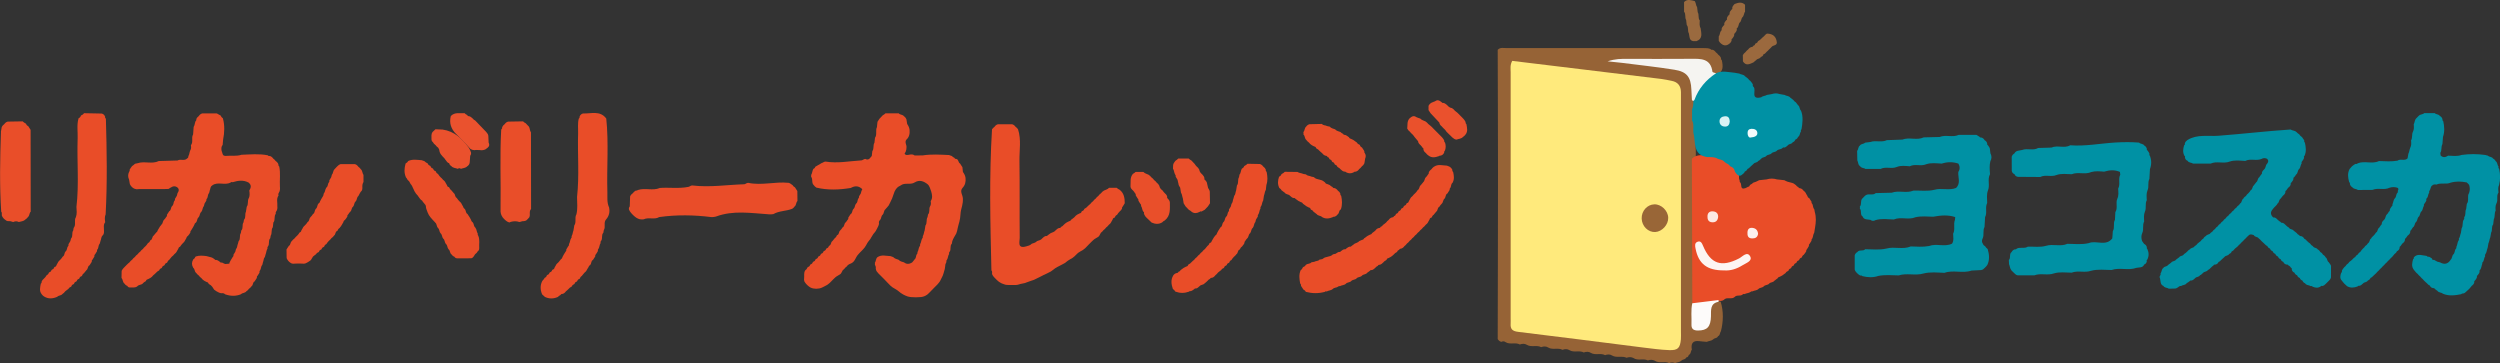 <?xml version="1.0" encoding="UTF-8"?> <svg xmlns="http://www.w3.org/2000/svg" id="_レイヤー_1" viewBox="0 0 496.49 72.12"><rect x="0" y="0" width="496.49" height="72.12" fill="#333333" stroke="none"/><defs><style>.cls-1{fill:#ea512c;}.cls-1,.cls-2,.cls-3,.cls-4,.cls-5,.cls-6,.cls-7,.cls-8,.cls-9,.cls-10,.cls-11,.cls-12,.cls-13,.cls-14,.cls-15,.cls-16,.cls-17,.cls-18,.cls-19,.cls-20,.cls-21{stroke-width:0px;}.cls-2{fill:#9b6a3f;}.cls-3{fill:#ffea7c;}.cls-4{fill:#e94d28;}.cls-5{fill:#fce9e4;}.cls-6{fill:#996637;}.cls-7{fill:#fdfbfa;}.cls-8{fill:#f5f4f1;}.cls-9{fill:#9a6a3f;}.cls-10{fill:#0091a4;}.cls-11{fill:#9b693e;}.cls-12{fill:#e94f2a;}.cls-13{fill:#d9f2f4;}.cls-14{fill:#ea512d;}.cls-15{fill:#f3fafb;}.cls-16{fill:#ea522e;}.cls-17{fill:#e94e29;}.cls-18{fill:#e94d29;}.cls-19{fill:#fcf1ee;}.cls-20{fill:#fdf5f2;}.cls-21{fill:#966336;}</style></defs><path class="cls-21" d="m339.01,67.89c-.51-.04-1.03-.07-1.54-.14-1.34-.17-1.68.52-1.48,1.69-.27.32-.13.9-.66,1.07l.06-.07c-.04.34-.24.53-.58.58l.06-.06c-.12.5-.71.35-.96.68h-.01c-.35.31-.83.29-1.23.47-.39-.17-.79-.17-1.18,0-.91-.47-2,.14-2.88-.49-.45-.22-.9-.2-1.35-.04-.91-.47-2,.14-2.88-.49-.45-.22-.9-.2-1.35-.04-.91-.44-1.96.08-2.86-.44-.45-.29-.93-.25-1.41-.08-.89-.48-1.94.08-2.82-.45-.45-.29-.93-.25-1.41-.08-.89-.48-1.94.08-2.82-.45-.45-.29-.93-.25-1.41-.08-.89-.48-1.94.08-2.82-.45-.45-.29-.93-.25-1.41-.08-.89-.48-1.94.08-2.82-.45-.45-.29-.93-.25-1.41-.08-.89-.48-1.94.08-2.82-.45-.27-.22-.56-.22-.86-.07-.33-.07-.54-.28-.72-.55.02-10.98.06-21.96.06-32.94,0-8.17-.04-16.34-.06-24.51.5-.53,1.15-.34,1.74-.34,13.08,0,26.15,0,39.23,0,.44,0,.88,0,1.29.19.08.13.2.18.35.13.31.06.53.26.71.51l-.03-.02c.22.15.4.33.55.55l-.02-.02c.24.16.42.37.53.64-.03.18.03.32.16.43.24,1.19.39,2.34-1.1,2.87-.29.07-.58.05-.87-.03-1.3-1.84-3.13-2.24-5.27-2.14-4.43.2-8.84-.22-13.26-.51,2.93.2,5.86.38,8.79.6,5.05.38,6.44,1.86,6.5,6.89,0,.59,0,1.18.02,1.77,0,.9,0,1.8,0,2.7-.04.77-.02,1.54-.02,2.31-.04,1.76.09,3.53.03,5.29.17,9.21-.03,18.41.04,27.61-.1,1.29-.12,2.59-.05,3.88.03.57-.04,1.34.81,1.39.71.04,1.03-.53,1.23-1.14.19-.58.18-1.2.33-1.78.35-1.33,1.02-2.2,2.59-1.76.59,1.96.54,3.93.04,5.9l.02-.04c-.27.31-.14.87-.65,1.02l.07-.07c-.12.5-.71.35-.96.68h-.01c-.35.31-.83.29-1.23.47Z"></path><path class="cls-4" d="m336.09,60.24c-.03-9.57-.06-19.14-.09-28.71.76-.8,1.76-.72,2.73-.73.52,0,1.03.03,1.55.09.24.02.48.07.71.14.33.1.64.24.94.4.19.09.38.2.56.32.27.16.53.32.8.47.27.15.51.32.74.52.22.2.42.42.6.66.11.16.2.33.29.51.1.17.18.34.26.52.09.17.15.36.19.55-.02.29-.04.57.12.84-.03.19.02.34.16.47.3.39-.14,1.47,1,1.07.16-.08.33-.17.49-.25.2-.03.33-.14.37-.34l.1-.08c.22-.11.41-.24.58-.41.18-.06.35-.12.53-.18.22-.09.43-.2.64-.31.49-.05.98-.1,1.47-.16.69-.21,1.38-.21,2.07,0,.49.05.98.1,1.47.16.21.12.42.22.64.3.3.08.6.16.91.24.29.06.49.27.72.42l.06.03c.08.19.22.3.42.34.06.18.19.27.39.27.3.07.52.27.69.51l-.03-.03c.24.16.42.37.53.64.09.15.17.29.26.44.03.2.15.33.34.39l.05.08c.11.24.31.42.42.65-.04.18.02.33.16.45.16.34.1.77.39,1.07l.09.51c.31,1.04.23,2.08.05,3.12l-.16.99c-.23.34-.21.76-.37,1.13-.14.12-.19.27-.16.45-.13.2-.25.4-.37.61-.14.12-.19.27-.15.45-.13.2-.26.4-.37.61-.13.11-.19.25-.16.42-.11.25-.29.45-.46.66v.03c-.21.12-.35.29-.41.51l-.11.11c-.22.06-.36.19-.42.42l-.11.11c-.22.06-.36.19-.42.42l-.11.11c-.22.05-.36.2-.42.42l-.11.11c-.22.06-.36.19-.42.42l-.11.11c-.22.06-.36.19-.42.42l-.11.11c-.22.06-.38.2-.49.41l-.06.03c-.22.13-.4.32-.62.45-.16.08-.32.17-.49.25-.2.03-.34.14-.42.33l-.06.02c-.22.12-.38.34-.6.45l.04-.03c-.25.38-.77.27-1.05.58h.01c-.28.32-.78.23-1.07.53h.01c-.28.32-.78.23-1.07.53h.01c-.34.32-.83.29-1.22.48h-.2s-.16.11-.16.11c-.35.26-.81.22-1.18.43l-.22-.03-.19.12c-.45.4-1.15-.01-1.57.49h0c-.61.55-1.51-.07-2.11.53h0c-.36.31-.81.26-1.23.28-1.65.47-3.24,1.57-5.04.46Z"></path><path class="cls-10" d="m482.98,51.46c.11.15.25.2.42.15.21.12.43.24.64.36.18.04.35.09.53.13.89.51,1.6.33,2.14-.54h0c.31-.28.22-.77.53-1.06h0c.3-.28.23-.72.43-1.04.14-.1.19-.24.15-.41.2-.37.2-.8.37-1.18.14-.14.18-.3.13-.49.27-.32.22-.75.4-1.1.05-.31.1-.62.15-.94.35-.52.07-1.2.42-1.72.11-.14.14-.3.08-.48.42-.47.11-1.12.4-1.63.04-.34.08-.68.13-1.02.52-.65,0-1.51.45-2.17.19-.53.18-1.07.01-1.6-.14-.18-.3-.34-.48-.49-1.07-.21-2.14-.26-3.2.05-.9.4-1.92-.05-2.82.38-.32-.08-.62-.04-.86.2-.31.22-.27.62-.44.91-.13.13-.17.29-.12.47-.27.33-.18.81-.48,1.13-.13.09-.16.21-.08.35-.05.27-.23.48-.37.7-.13.13-.17.29-.12.47-.27.33-.18.83-.53,1.12h0c-.29.29-.2.78-.54,1.06h0c-.29.29-.2.78-.54,1.06h0c-.29.28-.18.81-.6,1.03l.04-.05c-.12.21-.25.41-.4.61-.14.07-.19.19-.14.34-.06.32-.25.53-.5.71v-.02c-.13.18-.26.36-.39.55-.15.07-.21.18-.17.35-.06.32-.25.53-.5.71v-.02c-.13.18-.26.36-.39.55-.15.07-.21.18-.17.34-.07.33-.25.56-.57.67l.04-.05c-.07.28-.28.46-.5.61l.02-.02c-.15.19-.31.38-.47.57l-.04.04c-.18.15-.35.31-.49.49l-.03.04c-.18.15-.35.31-.49.49l-.03.04c-.18.15-.35.31-.49.49l-.03.04c-.18.15-.35.31-.49.49l-.03.04c-.18.15-.35.31-.49.49l-.03.04c-.18.15-.35.31-.49.49l-.03.04c-.18.15-.36.31-.52.48l-.02.02c-.19.17-.34.39-.61.46l.03-.03c-.11.28-.29.47-.58.55l.05-.05c-.17.45-.73.31-.98.64l-.03.02c-.21.2-.42.4-.72.44h-.2s-.14.13-.14.13c-.7.26-1.4.34-2.08-.06l-.02-.02c-.16-.17-.34-.33-.52-.48l-.04-.04c-.16-.19-.32-.38-.47-.57l.02.02c-.46-.48-.32-1.01-.14-1.55.14-.1.19-.23.14-.39.08-.27.28-.47.44-.69l.03-.04c.19-.13.34-.3.46-.5l.06-.06c.2-.11.35-.27.47-.47l.06-.06c.2-.12.38-.27.54-.44h.01c.18-.19.34-.4.6-.49l-.04.04c.12-.26.31-.45.57-.57l-.04.04c.11-.26.31-.44.55-.58l-.03.03c.11-.23.32-.39.46-.6l.03-.03c.19-.13.34-.3.46-.5l.06-.06c.2-.11.35-.27.46-.47l.05-.06c.39-.19.24-.76.64-.94l-.04.04c.1-.26.31-.42.5-.6h0c.17-.16.31-.35.43-.55l.06-.06c.39-.2.24-.75.62-.95l-.03.03c.14-.19.27-.38.4-.58.14-.09.19-.21.15-.37.07-.29.27-.5.48-.69h0c.31-.28.22-.77.54-1.05h0c.16-.14.28-.32.37-.52.16-.08.23-.22.2-.4.06-.26.26-.44.38-.67.14-.1.19-.23.14-.4.21-.38.17-.86.48-1.19h0c.32-.28.21-.75.48-1.06.13-.11.16-.24.1-.4.09-.22.26-.45-.05-.64-.53-.18-1.07-.18-1.6,0-1.07.53-2.28-.06-3.36.42-.96,0-1.92.02-2.89.02-.34-.25-.85-.15-1.12-.55l.04.04c-.27-.16-.46-.38-.53-.69.05-.16,0-.27-.14-.36-.24-.88-.37-1.76.09-2.61h0c.17-.17.32-.35.47-.54l.05-.04c.21-.15.41-.34.66-.44.16.05.3.02.41-.1,1.37-.58,2.88.21,4.24-.46,1.23.03,2.47.15,3.69-.08.59-.45,1.43.14,1.99-.46.05-.31.11-.61.16-.92.2-.37.2-.8.37-1.18.25-.47.21-.97.16-1.47.33-.52.1-1.17.37-1.7.25-.47.21-.97.16-1.47.21-.37.16-.86.49-1.19h0c.16-.18.34-.35.52-.53h.01c.29-.32.78-.22,1.07-.52.69,0,1.38,0,2.08,0,.28.31.82.18,1.04.6l-.05-.05c.29.14.47.36.55.66-.04.16.01.29.15.38.23,1.05.31,2.1-.05,3.14-.04.47-.07.95-.11,1.42-.32.54-.06,1.22-.42,1.75.02.18.05.36.07.53.49.46.99.34,1.49.02.89.02,1.78.18,2.65-.14,1.57-.22,3.13-.22,4.7,0,.18.05.36.09.54.14.28.31.82.18,1.04.6l-.05-.04c.26.12.45.31.57.57l-.04-.05c.42.24.3.77.59,1.08-.06.19-.01.35.13.49.23,1.04.25,2.09-.01,3.13-.25.49-.18,1.01-.12,1.53-.49.66-.03,1.49-.41,2.17-.23.46-.21.94-.16,1.43-.3.54-.09,1.19-.37,1.74-.04.33-.08.67-.12,1-.4.48-.1,1.14-.41,1.64-.05.3-.1.6-.16.9-.17.39-.18.83-.37,1.21-.05.3-.1.6-.16.9-.18.39-.16.85-.42,1.22-.11.14-.13.29-.07.46-.26.33-.2.78-.43,1.12-.15.09-.19.21-.14.37-.19.39-.15.87-.45,1.22-.13.09-.16.21-.08.35-.05.28-.23.48-.39.7-.14.08-.19.2-.14.35-.05.28-.23.48-.39.7-.14.08-.19.19-.14.34-.06.32-.25.53-.5.71l.02-.02c-.15.19-.31.38-.47.57l-.04.04c-.18.15-.36.31-.52.48l-.02.02c-.2.21-.42.41-.72.45h-.2s-.14.13-.14.13c-1.23.24-2.45.42-3.66-.1h0c-.3-.28-.8-.18-1.06-.54h.02c-.18-.13-.36-.26-.55-.39-.06-.15-.17-.21-.33-.17-.34-.05-.56-.24-.69-.55l.04.03c-.27-.07-.42-.29-.61-.46l-.02-.02c-.16-.17-.34-.33-.52-.48l-.03-.04c-.15-.18-.31-.35-.49-.49l-.03-.04c-.15-.18-.31-.35-.49-.49l-.03-.04c-.15-.18-.31-.35-.49-.49l-.04-.04c-.16-.19-.32-.38-.47-.57l.02.02c-.51-.66-.32-1.37-.14-2.08.14-.09.19-.21.14-.37.77-.85,1.69-.36,2.57-.29.11.15.25.2.43.16.24.08.42.26.64.37Z"></path><path class="cls-4" d="m174.16,25.15c.04-.32.07-.65.11-.97.13-.2.26-.41.4-.61.22-.23.44-.46.66-.69.2-.09.37-.22.52-.38.88,0,1.75,0,2.63,0,.26.34.78.21,1.03.58l-.03-.03c.24.16.42.37.53.64.05.31.1.62.15.93.25.36.43.74.48,1.18.06.75-.06,1.43-.66,1.96l.02-.02c-.38.49.05.98.03,1.46,0,.31-.04.61-.15.89-.09.14-.18.3-.24.45.1.13.23.22.4.24.18,0,.35-.01.52-.05.38-.09.76-.12,1.09.15.54,0,1.07-.02,1.61-.02,1.73-.27,3.48-.15,5.21-.07.18.06.37.13.55.19.15.16.33.28.53.37.07.16.19.23.37.21.49.11.35.73.75.92l.04.07c.11.24.31.42.42.65.03.32.07.64.1.95.26.35.46.73.52,1.17.08.75-.06,1.43-.6,2h0c-.61.71.06,1.39.07,2.1.03.5-.03.98-.15,1.47-.17.57-.3,1.15-.33,1.74-.03.47-.09.94-.21,1.39-.12.44-.26.89-.35,1.34-.06.34-.14.68-.27,1.01-.27.5-.61.97-.79,1.52-.03.17-.06.34-.09.5-.45.45-.09,1.13-.44,1.61-.12.13-.15.28-.11.45-.24.34-.19.79-.42,1.14-.12.13-.15.28-.11.45-.14.25-.24.51-.24.81-.01.19-.04.38-.08.56-.07.27-.16.54-.23.81-.04.18-.11.36-.18.53-.12.25-.25.5-.37.75-.07.17-.17.33-.27.49-.11.15-.22.3-.35.43-.06.07-.13.13-.19.2-.13.14-.26.27-.4.4-.07.07-.14.13-.2.2-.13.15-.27.28-.41.42-.07.07-.14.14-.21.22-.14.16-.28.3-.44.44-.08.07-.16.14-.24.21-.18.13-.37.24-.57.32-.21.08-.43.13-.65.16-.67.07-1.35.07-2.02.01-.22-.02-.43-.07-.65-.13-.3-.1-.59-.23-.87-.38-.18-.09-.35-.2-.51-.32-.16-.11-.3-.24-.45-.36-.07-.05-.15-.12-.22-.17-.16-.09-.31-.2-.47-.29-.16-.08-.32-.18-.47-.28-.15-.1-.29-.22-.42-.34-.06-.06-.13-.13-.19-.19-.13-.12-.25-.25-.37-.38,0,0-.18-.19-.18-.19-.13-.12-.25-.24-.36-.37,0,0-.18-.19-.18-.19-.13-.12-.25-.24-.37-.37,0,0-.18-.19-.19-.19-.13-.12-.26-.25-.38-.38-.07-.06-.13-.13-.19-.19-.13-.13-.24-.27-.35-.43-.09-.16-.14-.34-.16-.53.05-.29-.05-.54-.18-.79.04-.11.04-.22,0-.34.25-.34.17-.85.54-1.14l-.03.03c.82-.57,1.72-.24,2.58-.22.18.06.37.13.55.19.15.16.33.27.53.35.18.06.35.12.53.18.15.16.33.27.53.35.19.06.38.11.56.17.53.43,1.07.35,1.61.03l-.02.02c.14-.21.34-.37.48-.58v-.03c.36-.24.27-.68.44-1,.14-.12.19-.27.16-.46.24-.34.19-.79.42-1.14.12-.13.15-.28.11-.45.24-.34.19-.79.42-1.14.12-.13.15-.28.11-.45.23-.34.21-.76.37-1.13.05-.33.11-.66.16-.99.39-.49.09-1.16.42-1.67.03-.17.06-.34.09-.51.44-.46.13-1.1.39-1.59.22-.33.21-.68.14-1.05.42-.63.29-1.28.1-1.94-.2-.49-.28-1.04-.7-1.42-.79-.62-1.62-.96-2.58-.37h0c-.86.55-1.97-.05-2.8.61-.17.09-.35.18-.52.29-.14.13-.27.26-.39.41-.09.16-.19.33-.28.49-.11.26-.21.53-.29.81-.05.19-.12.38-.2.56-.12.28-.26.55-.39.83-.08.2-.18.38-.29.57-.18.27-.43.48-.63.73v.02c-.37.25-.26.73-.53,1.03v.03c-.37.25-.26.73-.53,1.03v.03c-.26.19-.28.45-.23.73-.02.18-.08.36-.16.52-.07.17-.15.33-.24.49-.07.16-.16.32-.26.47-.09.15-.2.29-.32.41,0,0-.17.2-.16.2-.15.21-.29.43-.41.66-.07.16-.17.31-.28.45-.11.14-.22.28-.33.42-.05.07-.1.14-.15.22-.08.16-.17.31-.26.47-.08.16-.18.31-.29.45-.11.14-.23.27-.35.4-.06.06-.12.13-.18.19-.11.13-.24.25-.37.37,0,0-.19.18-.18.19-.11.13-.23.26-.34.39,0,0-.16.21-.15.22-.08.16-.17.31-.26.47-.08.17-.18.32-.29.47-.12.15-.26.27-.42.37-.09.04-.17.08-.26.12-.18.07-.34.15-.5.27v-.02c-.14.22-.32.4-.54.55l.02-.02c-.15.22-.34.4-.55.55h.02c-.15.21-.22.48-.39.68-.14.11-.28.21-.44.29-.15.09-.3.18-.44.27,0,0-.21.16-.2.16-.12.12-.25.24-.38.36,0,0-.19.18-.19.19-.12.13-.25.26-.38.39-.06.07-.13.13-.2.19-.14.13-.28.24-.44.35-.16.1-.33.19-.5.27-.17.1-.35.18-.52.26-.18.09-.37.15-.57.19-.41.08-.82.08-1.23,0-.21-.05-.4-.12-.59-.22-.18-.11-.35-.25-.51-.39-.08-.07-.15-.15-.23-.23-.15-.16-.28-.34-.39-.53-.09-.21-.11-.42-.07-.64.08-.53-.12-1.1.24-1.59l.02-.04c.2-.12.33-.29.4-.51l.11-.11c.22-.06.36-.19.42-.42l.11-.11c.22-.06.36-.19.42-.42l.11-.11c.22-.06.36-.19.42-.42l.11-.11c.22-.06.36-.19.42-.42l.11-.11c.22-.06.36-.19.42-.42l.11-.11c.22-.06.36-.19.42-.42l.11-.11c.22-.06.36-.2.42-.42l.11-.11c.22-.06.36-.19.42-.42l.1-.1c.43-.15.26-.71.62-.91l-.03.03c.14-.21.34-.37.48-.58v-.03c.21-.12.34-.29.41-.51l.1-.1c.43-.16.27-.7.59-.92h-.01c.17-.16.32-.35.45-.56l.04-.06c.4-.19.26-.72.58-.96h-.01c.16-.15.29-.32.4-.52.14-.12.19-.26.15-.44.11-.24.31-.41.42-.65l.04-.06c.4-.2.27-.7.54-.98v-.03c.37-.25.26-.73.53-1.03v-.03c.36-.24.27-.68.44-1,.14-.12.19-.27.16-.45.13-.2.25-.4.37-.61.04-.17.09-.34.13-.51.13-.12.17-.23.11-.34-.06-.1-.11-.15-.16-.15l-.04-.04c-.67-.5-1.35-.42-2.03-.03h0c-2.29.38-4.58.47-6.86-.07l.05.03c-.23-.14-.42-.33-.57-.54l.03.03c-.52-.45-.12-1.19-.54-1.67.04-.11.04-.22,0-.34.24-.35.21-.8.42-1.17l.05-.08c.19-.06.31-.19.35-.39.43-.25.86-.5,1.29-.75.26-.06.46-.28.74-.29,2.41.4,4.8-.1,7.19-.24.26-.06.46-.28.74-.29.28.17.55.17.81-.04.17-.17.32-.35.46-.54.04-.32.07-.65.11-.97.39-.49.09-1.16.42-1.66.04-.33.07-.65.11-.98.48-.67.02-1.51.42-2.19Z"></path><path class="cls-4" d="m54.29,44.15c-.04.33-.07.65-.11.98-.39.49-.09,1.16-.42,1.67-.03.17-.06.34-.09.51-.45.45-.09,1.13-.44,1.61-.12.13-.15.28-.11.45-.23.34-.21.76-.37,1.13-.05.17-.09.35-.14.52-.29.3-.23.72-.39,1.07-.04.17-.09.35-.13.52-.3.3-.21.75-.44,1.08-.12.13-.15.27-.11.44-.13.2-.26.4-.37.61-.14.12-.19.27-.15.44-.11.24-.31.41-.42.65l-.04.06c-.41.19-.25.73-.61.96l.03-.03c-.15.22-.34.4-.55.55l.02-.02c-.16.22-.34.41-.57.54l.04-.04c-.25.38-.77.27-1.05.58h.01c-1.05.43-2.11.4-3.17.02h0c-.21-.21-.46-.26-.74-.21-.18-.02-.35-.07-.52-.15-.17-.07-.33-.16-.48-.25-.15-.1-.3-.2-.44-.31-.18-.2-.26-.47-.45-.66h0c-.15-.19-.33-.33-.55-.43l-.1-.08c-.05-.2-.17-.31-.37-.34-.16-.08-.32-.16-.48-.25-.23-.14-.44-.32-.59-.54l.02.02c-.22-.15-.4-.34-.55-.55l.02.02c-.22-.15-.4-.34-.55-.55l.03.03c-.36-.24-.23-.77-.59-1.01v-.03c-.32-.53-.32-1.07-.01-1.6l.02-.04c.2-.12.34-.29.42-.51l.11-.08c.69-.23,1.39-.16,2.09-.07.31.08.62.16.92.24.27.06.48.24.7.39.09.13.21.18.36.13.27.06.48.24.7.39.1.14.24.18.4.12.21.12.42.22.64.3.2-.01.39-.03.59-.04l.24-.04.05-.24c.08-.15.16-.3.24-.45.13-.2.25-.4.37-.61.14-.12.19-.27.15-.45.13-.2.25-.4.37-.61l.13-.51c.29-.3.23-.72.39-1.07.05-.17.09-.35.14-.52.45-.45.09-1.13.44-1.61l.09-.51c.45-.45.09-1.13.44-1.61.03-.17.06-.34.09-.51.44-.46.13-1.1.39-1.59.05-.33.11-.66.16-.99.37-.5.12-1.13.37-1.65.29-.5.21-1.04.14-1.58.3-.51.49-1.02-.06-1.51l-.07-.07c-1.04-.56-2.1-.41-3.16-.08l-.24-.04-.21.12c-1.13.6-2.47-.24-3.58.53l-.07.07c-.37.2-.31.61-.45.92l-.13.52c-.29.3-.23.72-.39,1.07-.14.12-.19.27-.16.45-.13.2-.25.4-.37.61-.04.17-.09.34-.13.51-.3.31-.22.78-.49,1.1v.03c-.37.25-.26.73-.53,1.03v.03c-.37.25-.26.73-.53,1.03v.03c-.2.09-.3.25-.34.45-.08.16-.17.31-.25.47-.13.2-.25.4-.37.61-.13.11-.19.25-.16.42-.11.25-.29.45-.46.66v.03c-.19.1-.31.24-.34.45-.09.15-.17.3-.26.44-.11.26-.29.46-.51.64h.01c-.17.16-.32.35-.45.56l-.05.08c-.2.06-.31.19-.34.39-.09.15-.17.29-.26.44-.11.26-.3.47-.53.64l.02-.03c-.15.22-.34.4-.55.55l.02-.02c-.14.21-.34.37-.48.58v.03c-.21.12-.35.29-.41.51l-.11.11c-.22.05-.36.2-.42.42l-.11.11c-.22.06-.36.19-.42.42l-.11.11c-.22.06-.37.2-.43.41l-.1.08c-.21.1-.4.24-.55.43h0c-.19.17-.36.37-.57.51l.02-.02c-.16.23-.36.4-.59.54-.16.08-.32.16-.48.25-.2.03-.33.14-.37.34l-.1.08c-.21.1-.4.24-.55.43h0c-.29.3-.78.2-1.05.53h0c-.44.37-.97.22-1.46.25-.28.02-.47-.11-.57-.37l.03.05c-.28-.07-.46-.28-.63-.51l.03.03c-.36-.27-.25-.78-.56-1.08,0-.48.02-.95.03-1.43.11-.26.29-.46.48-.65h0c.19-.17.36-.34.52-.53h0c.19-.17.36-.37.57-.51l-.02.02c.15-.22.33-.4.55-.55l-.02.02c.15-.22.33-.4.55-.55l-.02.02c.15-.22.33-.4.55-.55l-.02.02c.15-.22.33-.4.55-.55l-.02.02c.15-.22.33-.4.55-.55l-.02.02c.15-.22.34-.39.53-.56h0c.17-.16.32-.35.45-.56l.05-.08c.22-.08.35-.24.41-.46l.1-.1c.43-.15.26-.71.62-.91l-.03.03c.14-.21.34-.37.48-.58v-.03c.19-.1.3-.25.34-.45.09-.15.17-.3.26-.44.11-.25.29-.45.46-.66v-.03c.37-.24.25-.75.58-1.01h-.01c.16-.14.29-.32.4-.52.14-.12.19-.26.15-.44.11-.24.31-.41.42-.65l.04-.06c.4-.2.27-.7.54-.98v-.03c.36-.24.27-.68.44-1,.14-.12.19-.27.16-.45.13-.2.25-.4.37-.61.04-.17.09-.34.13-.51.35-.48.36-.96-.18-1.25-.6-.33-1.1.08-1.59.4-.25.02-.49.03-.74.02-1.63,0-3.26,0-4.89,0-.24,0-.48.02-.72.04-.24-.02-.46-.1-.67-.23-.09-.07-.18-.15-.27-.22-.17-.17-.3-.36-.4-.57-.02-.11-.04-.23-.06-.35-.03-.18-.06-.35-.09-.53-.25-.52-.25-1.04,0-1.56.12-.13.15-.27.11-.44.11-.24.31-.42.44-.65l.04-.05c.21-.13.4-.29.58-.46.17-.04.35-.07.52-.11,1.37-.47,2.85.24,4.2-.43,1.24-.04,2.49-.07,3.73-.11.59-.37,1.38.17,1.92-.42.17-.09.25-.23.22-.43.23-.34.21-.76.37-1.13.22-.33.21-.68.14-1.05.54-.63.02-1.48.44-2.13l.11-1.51c.23-.34.21-.76.37-1.13.14-.11.19-.26.16-.43.11-.26.3-.47.53-.64l-.03.03c.17-.25.39-.44.69-.51h2.85c.25.07.44.28.7.36l.1.08c.08.22.22.39.42.51l.02.04c.38,1.4.32,2.81.04,4.22-.03.35-.06.69-.09,1.04-.29.33-.27.73-.22,1.12.06.17.11.34.16.5.03.15.09.3.18.43.13.09.27.14.43.14,1.07-.11,2.16.11,3.21-.23,1.74-.06,3.49-.24,5.22.11.09.13.21.18.37.13.3.07.52.27.69.51l-.03-.02c.22.15.4.33.55.55l-.02-.03c.24.16.42.37.53.64-.03.18.03.32.17.44.28,1.32.06,2.65.13,3.97.04.45.05.89-.23,1.28-.1.16-.11.33-.04.5-.48.67-.18,1.43-.24,2.15.04.38,0,.74-.24,1.05-.09.13-.12.28-.07.44-.39.49-.09,1.16-.42,1.67Z"></path><path class="cls-10" d="m379.39,48.94c1.23.03,2.47.15,3.7-.08,1.49-.57,3.11.25,4.58-.47.4-.62.23-1.3.21-1.97.47-.87,0-1.87.37-2.76.02-.18.03-.37.05-.55-1.45-.48-2.91-.34-4.37-.07-1.17-.03-2.35-.16-3.52.1-1.39.6-2.92-.15-4.31.45-1.21-.04-2.43-.23-3.62.12-.35.21-.7.21-1.03-.05-.28-.04-.57-.07-.85-.11-.34-.06-.57-.24-.69-.57l.06.06c-.66-.36-.16-1.17-.62-1.61.05-.13.05-.26,0-.39.44-.46.04-1.19.52-1.64h0c.16-.18.34-.35.52-.53h.01c.61-.57,1.51.04,2.12-.52,1.06-.03,2.11-.06,3.17-.08,1.4-.52,2.92.17,4.32-.42,1.39-.04,2.78.18,4.15-.16,1.41-.41,2.91.19,4.3-.36.98-.93.37-2.09.45-3.15.35-.56.35-1.12.02-1.69h0c-1.1-.37-2.2-.36-3.31,0-1.04-.05-2.08-.22-3.1.13-1.04.46-2.21-.14-3.24.4-.86-.06-1.73-.2-2.57.13-1.04.46-2.21-.14-3.24.4-1,0-1.99,0-2.99,0-.34-.25-.88-.13-1.09-.6l.06.07c-.48-.25-.38-.79-.59-1.18-.01-.63-.03-1.25-.04-1.88.29-.31.17-.85.59-1.08l-.05.05c.22-.42.76-.29,1.04-.6.36-.05.71-.09,1.07-.14,1.05-.38,2.21.16,3.25-.36,1.03-.04,2.05-.08,3.08-.11,1.37-.54,2.88.21,4.24-.44,1.06-.03,2.11-.06,3.17-.08,1.22-.51,2.57.15,3.79-.42,1.16,0,2.31,0,3.47,0,.24.08.42.26.64.37.1.14.23.19.39.16.29.09.51.27.64.55l-.04-.04c.29.14.47.36.55.66-.04.16.01.28.15.37.13.22.32.41.38.67.04.31.07.61.11.92.27.52.29,1.05-.01,1.57-.22.85-.13,1.71-.07,2.58-.57,1.02.04,2.19-.41,3.23-.3.81-.17,1.66-.15,2.49-.47.89.06,1.92-.42,2.81-.04.65-.07,1.3-.11,1.95-.39.71-.03,1.55-.37,2.27-.19.38-.2.74.06,1.1.07.2.21.34.39.43l.06.06c.12.2.27.37.46.5l.03.04c.31,1.06.42,2.12-.08,3.16l.02-.03c-.13.22-.33.38-.5.56l-.02.02c-.2.21-.41.41-.72.45-.64.03-1.28.07-1.92.1-1.75.62-3.62-.18-5.37.45-1.39-.05-2.78-.22-4.16.13-1.62.48-3.32-.14-4.93.38-1.35-.03-2.7-.16-4.04.1-1.04.37-2.09.3-3.14.05l-.2-.13h-.24c-.25-.1-.44-.28-.64-.47h-.01c-.2-.22-.4-.43-.46-.73,0-.94,0-1.87,0-2.81.09-.3.27-.52.55-.66l-.05.05c.37-.61,1.16-.11,1.58-.6,1.41,0,2.84.2,4.24-.14,1.56-.43,3.21.24,4.75-.39Z"></path><path class="cls-10" d="m454.46,52.72c-.06-.15-.17-.21-.33-.17-.34-.06-.57-.24-.69-.57l.05.04c-.29-.09-.49-.28-.57-.57l.04.04c-.29-.09-.49-.28-.57-.57l.04.04c-.29-.09-.49-.28-.57-.57l.04.04c-.29-.09-.49-.28-.57-.57l.04.04c-.29-.09-.49-.28-.57-.57l.04.04c-.29-.08-.48-.28-.58-.55l.03.03c-.27-.07-.42-.29-.61-.46l-.02-.02c-.16-.17-.34-.33-.52-.48l-.04-.04c-.14-.18-.31-.34-.49-.48l-.05-.04c-.22-.35-.79-.2-.95-.65l.03.03c-.39-.13-.78-.31-1.12.09l-.03.03c-.18.15-.35.31-.49.49l-.04.04c-.18.15-.35.31-.49.49l-.04.04c-.18.15-.35.31-.49.49l-.04.04c-.18.15-.35.31-.49.49l-.04.04c-.18.16-.37.32-.57.47h.01c-.15.21-.33.42-.61.49l.04-.04c-.09.29-.28.49-.57.57l.05-.05c-.16.45-.73.3-.95.65l-.05.04c-.18.14-.36.3-.52.47l-.02.02c-.19.17-.34.39-.61.46l.04-.03c-.13.31-.36.5-.69.55-.16-.04-.27.02-.33.17-.19.12-.35.26-.5.42l-.02.02c-.19.17-.34.39-.61.46l.04-.04c-.19.43-.74.29-.98.62l-.03.02c-.19.16-.34.38-.61.45l.04-.04c-.19.43-.74.29-.98.62l-.03.02c-.21.2-.42.4-.72.44h-.2s-.14.13-.14.13c-.19.16-.39.29-.61.4l.04-.03c-.24.44-.77.33-1.1.58h-.25s-.21.13-.21.13c-.22.15-.43.34-.72.38-.43,0-.86.02-1.29.03-.34-.25-.88-.13-1.09-.6l.06.06c-.32-.11-.51-.34-.57-.67-.05-.29-.09-.58-.14-.86-.11-.17-.11-.34,0-.51.12-.14.16-.3.1-.47.29-.31.17-.85.59-1.08l-.05.05c.19-.41.74-.26.95-.63l.06-.04c.2-.15.39-.29.59-.44l-.03.02c.22-.37.75-.22.96-.6l.06-.04c.2-.15.39-.29.59-.44l-.02.02c.21-.37.75-.21.94-.61l.08-.07c.2-.11.38-.26.54-.43h.01c.18-.19.34-.4.6-.49l-.04.04c.18-.4.74-.25.93-.64l.08-.06c.2-.11.37-.25.49-.45l.05-.04c.21-.13.36-.34.58-.45l-.02.02c.14-.23.33-.42.58-.54l-.04.04c.12-.26.31-.45.57-.57l-.04.04c.18-.4.74-.25.93-.64l.08-.06c.2-.1.36-.25.47-.45l.06-.06c.2-.11.35-.27.47-.47l.06-.06c.2-.11.35-.27.47-.47l.06-.06c.2-.11.35-.27.47-.47l.06-.06c.2-.11.35-.27.47-.47l.06-.06c.2-.11.35-.27.47-.47l.06-.06c.2-.11.35-.27.47-.47l.06-.06c.2-.11.35-.27.47-.47l.06-.06c.2-.11.35-.27.47-.47l.06-.06c.2-.11.35-.27.47-.47l.06-.06c.2-.11.35-.27.46-.47l.05-.06c.39-.19.24-.76.64-.94l-.04.04c.12-.26.31-.45.57-.57l-.04.04c.1-.26.31-.42.5-.6h0c.17-.16.31-.35.43-.55l.06-.06c.39-.2.24-.75.62-.95l-.03.03c.11-.23.32-.38.45-.6l.02-.04c.37-.23.23-.77.61-.98l-.03.03c.14-.19.27-.38.4-.58.14-.09.19-.21.15-.37.07-.29.27-.5.48-.69h0c.31-.28.22-.77.53-1.06h0c.28-.34.37-.67,0-1.01-.36-.17-.72-.18-1.08.03-1.04.46-2.21-.14-3.24.4-1.04-.05-2.08-.22-3.1.13-1.22.48-2.56-.16-3.77.4-1.17,0-2.34,0-3.51,0-.34-.25-.88-.13-1.09-.6l.06.06c-.32-.11-.51-.34-.57-.67.07-.14.04-.25-.09-.33-.38-.68-.28-1.38-.07-2.09.14-.1.19-.23.14-.39.09-.29.29-.49.53-.67,1.92-1.18,4.12-.69,6.15-.84,4.78-.36,9.54-.93,14.32-1.24.35.24.83.17,1.15.49h.01c.16.18.34.32.54.45l.06.06c.11.2.27.35.47.47l.06.06c.11.23.3.4.43.62-.05.18,0,.34.13.47.19.88.32,1.75-.08,2.61-.13.09-.16.21-.08.35-.05.27-.23.48-.37.7-.13.13-.17.29-.12.47-.27.33-.18.83-.53,1.12h0c-.29.29-.19.79-.55,1.05l.02-.02c-.14.18-.28.36-.4.55-.15.07-.21.19-.17.36-.05.28-.23.48-.39.7-.14.08-.19.19-.14.34-.06.32-.25.53-.5.71v-.02c-.13.18-.26.36-.39.55-.15.07-.21.18-.17.35-.06.32-.25.53-.5.71l.02-.02c-.15.19-.31.38-.46.58l-.03.04c-.36.22-.22.78-.64.97l.04-.04c-.08.27-.3.42-.46.61h-.01c-.18.17-.34.35-.48.54l-.03.04c-.41.48-.44.96-.01,1.45.09.14.22.19.38.15.28.08.48.27.67.48h.01c.14.17.31.29.51.38.09.16.22.23.4.2.28.08.48.27.67.48h.01c.16.18.34.32.54.43l.08.06c.19.4.73.24.94.61l-.02-.02c.22.12.37.32.58.45l.05.04c.11.18.26.31.46.39.09.16.22.23.4.2.29.09.51.27.64.55l-.04-.04c.26.09.42.3.6.49h.01c.16.18.34.32.54.45l.06.06c.11.2.26.35.47.45l.08.06c.18.4.75.24.93.64l-.04-.04c.26.12.45.31.57.57l-.04-.04c.26.12.45.31.57.57l-.04-.04c.26.12.45.31.57.57l-.04-.04c.41.2.27.75.64.97l.02.04c.16.22.35.42.44.69,0,.77,0,1.53-.01,2.3-.06.3-.26.51-.46.71h-.01c-.18.18-.35.35-.52.52l-.02.02c-.2.21-.42.41-.72.45l-.18-.04-.14.12c-.51.37-1.03.29-1.56.07l-.21-.13h-.25c-.34-.25-.88-.13-1.09-.59l.06.05c-.29-.09-.49-.28-.57-.57l.04.04c-.29-.09-.49-.28-.57-.57l.04.04c-.29-.09-.49-.28-.57-.57l.04.04c-.29-.09-.49-.28-.57-.57l.04.05c-.32-.11-.51-.34-.57-.67.04-.16-.02-.27-.17-.34-.1-.18-.23-.32-.41-.42Z"></path><path class="cls-10" d="m411.11,28.85c3.04.24,6.03-.38,9.04-.55,1.56-.09,3.11-.11,4.66.02.28.31.82.18,1.04.6l-.05-.05c.28.14.47.36.55.66-.04.16.01.28.15.37.13.22.32.41.38.67-.06.15-.03.28.09.39.33.87.33,1.75,0,2.62-.04.65-.07,1.3-.11,1.95-.39.71-.03,1.55-.37,2.27-.27.64-.18,1.3-.15,1.96-.39.71-.03,1.55-.37,2.27-.27.64-.18,1.3-.15,1.96-.39.71-.03,1.55-.37,2.27-.24.53-.22,1.07-.04,1.61.16.19.3.39.43.6l-.03-.04c.28.14.47.36.55.66-.06.15-.02.27.1.37.31.7.34,1.4-.02,2.1-.13.09-.16.2-.09.33-.07.33-.25.56-.57.67l.05-.05c-.11.33-.35.51-.69.57-.28.04-.57.07-.85.11-1.61.59-3.33-.12-4.94.43-1.35-.01-2.72-.2-4.06.15-1.26.46-2.62-.11-3.87.38-1.18-.01-2.37-.2-3.53.15-1.26.46-2.62-.11-3.87.38-1.1,0-2.2,0-3.3,0-.31-.04-.52-.24-.72-.45l-.02-.02c-.17-.17-.34-.34-.52-.51v-.02c-.31-.36-.29-.83-.47-1.22-.01-.27-.03-.55-.04-.82.46-.44-.01-1.23.59-1.62l-.05.05c.13-.28.35-.46.64-.55.17.03.3-.02.41-.16.69-.33,1.52.07,2.19-.38,1.21-.03,2.43.18,3.63-.17,1.38-.42,2.86.23,4.22-.39,1.41,0,2.84.2,4.24-.14,1.5-.62,3.38.72,4.67-.93.04-.48.07-.97.11-1.45.44-.69,0-1.55.42-2.24.03-.51.05-1.02.08-1.53.55-.83,0-1.83.4-2.68.3-.65.19-1.32.16-2,.49-.87-.05-1.9.42-2.77-.02-.18-.05-.36-.07-.54-1.04-.46-2.09-.37-3.14-.05-.86-.07-1.71-.16-2.56.08-1.25.56-2.63-.09-3.88.43-1-.02-2.01-.19-3,.15-1.04.46-2.21-.14-3.24.4-1.48,0-2.97-.02-4.45-.03-.34-.06-.57-.24-.69-.57l.05.05c-.32-.11-.51-.34-.57-.67,0-.93,0-1.87-.01-2.8.09-.3.27-.52.55-.66l-.04.04c.13-.28.35-.46.64-.55.31-.06.62-.12.94-.18,1.02-.4,2.17.2,3.16-.39.88-.03,1.76-.06,2.64-.08,1.19-.53,2.53.2,3.71-.44Z"></path><path class="cls-4" d="m222.32,37.66c.91.68,1.05,1.67,1.05,2.7-.13.2-.25.4-.37.61-.13.11-.19.25-.16.42-.11.26-.29.46-.51.64h.01c-.17.16-.32.35-.45.56l-.05.08c-.21.08-.35.24-.41.46l-.11.11c-.2.04-.32.15-.35.35-.08.15-.17.29-.25.44-.11.26-.3.47-.53.64l.02-.03c-.15.22-.34.4-.55.55l.02-.02c-.15.22-.34.4-.55.55l.02-.02c-.15.22-.34.4-.55.55h.02c-.15.2-.21.47-.39.68-.13.12-.28.21-.44.29-.14.09-.29.17-.44.27,0,0-.2.15-.2.16-.12.12-.25.23-.37.35,0,0-.19.18-.18.18-.12.13-.24.25-.37.37,0,0-.19.18-.18.19-.12.13-.24.26-.37.38-.06.06-.13.12-.19.19-.13.12-.27.23-.42.33-.15.1-.31.18-.46.26-.15.09-.3.18-.45.28,0,0-.21.16-.2.17-.12.13-.25.25-.38.37-.06.06-.13.12-.19.19-.13.12-.27.23-.42.33-.15.1-.3.18-.46.26-.15.09-.3.18-.44.28,0,0-.21.15-.21.16-.13.12-.28.22-.42.32-.15.1-.31.18-.47.25-.16.09-.32.17-.48.25-.15.09-.31.17-.48.25-.15.09-.31.17-.46.27-.14.11-.29.22-.43.33-.14.12-.29.22-.45.32-.16.09-.32.17-.49.25-.16.09-.32.17-.48.24-.16.08-.32.15-.48.22-.24.11-.47.23-.7.36-.15.09-.31.16-.47.23-.24.12-.47.24-.71.35-.17.07-.34.12-.51.17-.26.08-.52.17-.77.27-.17.08-.35.14-.53.2-.38.11-.77.12-1.14.26-.19.07-.39.11-.59.12-.51,0-1.02,0-1.52,0-.2,0-.39-.01-.59-.05-.27-.09-.55-.17-.81-.29-.17-.08-.33-.17-.48-.28-.14-.11-.28-.23-.41-.35-.06-.06-.12-.13-.19-.19-.13-.12-.25-.25-.37-.38,0,0-.17-.2-.17-.2-.11-.14-.19-.29-.25-.46,0,0,.02-.26.02-.26.02-.17-.02-.33-.14-.46-.22-9.33-.46-18.66.12-27.99l-.03.03c.15-.22.33-.4.55-.55l-.03.02c.17-.25.39-.44.69-.51.94,0,1.87,0,2.81,0,.3.07.52.27.69.51l-.03-.02c.22.15.4.33.55.55l-.03-.03c.67,2.06.25,4.17.28,6.26.08,5.1,0,10.21.05,15.31,0,.76-.52,2.2,1.3,1.67.19-.06.38-.11.56-.17.2-.07.38-.19.53-.35.18-.06.35-.12.53-.18.2-.07.38-.19.53-.35.18-.06.35-.12.53-.18.2-.07.37-.19.5-.36h0c.21-.2.42-.4.71-.47.15.04.27,0,.36-.13.2-.14.4-.29.6-.43.16-.07.32-.13.48-.2.2-.07.37-.19.5-.36h0c.21-.2.42-.4.71-.47.18.02.3-.05.37-.21.2-.08.36-.21.5-.38h0c.19-.18.38-.37.61-.5.16-.08.32-.17.49-.25.2-.03.34-.14.42-.33l.06-.02c.22-.12.38-.33.59-.46l-.02.02c.16-.23.36-.4.59-.54l.48-.24c.2-.03.32-.14.35-.34l.11-.11c.22-.06.37-.19.43-.41l.1-.08c.21-.1.4-.24.55-.43h0c.19-.17.36-.37.57-.51l-.02.02c.15-.22.33-.4.55-.55l-.02.02c.15-.22.33-.4.55-.55l-.02.02c.15-.22.33-.4.55-.55l-.02.02c.15-.22.33-.4.55-.55l-.02.02c.16-.23.36-.4.59-.54.16-.07.32-.13.48-.2.2-.07.38-.19.53-.35.51,0,1.02,0,1.53,0,.15.16.33.28.53.36Z"></path><path class="cls-10" d="m341,31.47h.07c-.63-.31-1.32-.27-2-.27-3.02-.44-2.25-3.04-2.78-4.89-.07-.8.18-1.64-.26-2.4,0-.73,0-1.46.01-2.19.26-.6.26-1.24.25-1.87.48-2.63,1.81-4.55,4.5-5.3l-.06.03c1.21-.63,2.46-.24,3.7-.14.33.06.66.11.99.17.35.24.85.15,1.14.54l-.03-.02c.22.12.37.32.58.45l.05.04c.13.19.29.36.49.49l.03.04c.17.22.36.42.44.69-.06.15-.03.28.09.38.71.56-.71,2.65,1.52,2.11h.03c.33-.31.8-.25,1.15-.48.33-.06.65-.11.98-.17.51-.18,1.02-.18,1.54,0,.33.06.65.11.98.17.35.24.85.15,1.14.54l-.03-.02c.22.12.37.32.58.45l.05.04c.13.19.29.34.49.46l.06.06c.13.2.27.39.44.56h0c.32.27.22.77.54,1.05h0c.47,1.21.29,2.44.1,3.67-.13.13-.17.29-.12.47-.28.32-.15.87-.62,1.08l.05-.05c-.09.29-.28.49-.57.57l.04-.04c-.09.29-.28.49-.57.57l.05-.05c-.17.45-.73.31-.97.64l-.03.02c-.21.2-.42.4-.72.44l-.18-.04-.14.12c-.29.31-.77.21-1.08.49h0c-.27.35-.75.25-1.06.53h0c-.27.35-.75.25-1.06.53h0c-.25.35-.75.23-1.01.56l-.03.02c-.19.16-.34.38-.61.45l.04-.04c-.18.42-.73.28-.96.63l-.05.04c-.18.14-.36.3-.52.47l-.02.02c-.19.17-.34.39-.61.46l.03-.03c-.11.28-.29.47-.58.55l.04-.04c-.07.28-.28.46-.5.61l.02-.02c-.34.36-.69.36-1.06.03l.03.04c-.23-.25-.45-.5-.55-.83l.04.03c-.13-.43-.4-.71-.83-.83-.16-.16-.33-.32-.49-.48-.33-.11-.58-.33-.84-.55l.05.02c-.38-.38-.92-.35-1.37-.56Z"></path><path class="cls-4" d="m268.95,48.42c.16-.07.32-.13.48-.2.21-.07.38-.19.53-.35.18-.08.36-.15.54-.23.2-.03.34-.14.42-.33l.06-.02c.22-.14.4-.32.62-.45.16-.08.32-.17.49-.25.2-.03.34-.14.42-.33l.06-.02c.22-.12.38-.33.59-.46l-.03.02c.17-.25.39-.44.69-.51.19,0,.32-.09.39-.27.2-.04.34-.15.42-.34l.06-.03c.22-.12.38-.33.59-.46l-.02.02c.15-.22.33-.4.55-.55l-.03.02c.17-.25.39-.44.69-.51.19,0,.32-.09.38-.27.2-.03.32-.15.35-.35l.11-.11c.22-.06.36-.19.42-.42l.11-.11c.22-.06.36-.19.42-.42l.11-.11c.22-.06.36-.19.42-.42l.11-.11c.22-.06.36-.19.42-.42l.11-.11c.2-.03.32-.15.35-.35.08-.15.17-.29.25-.44.11-.26.3-.47.53-.64l-.02.02c.15-.22.34-.39.53-.56h0c.17-.16.32-.35.45-.56l.04-.06c.4-.19.25-.73.61-.96l-.03.03c.14-.21.34-.37.48-.58v-.03c.37-.24.25-.75.58-1.01h-.01c.16-.14.29-.32.4-.52.13-.11.19-.25.16-.42.11-.26.3-.47.53-.64l-.02.03c.15-.22.33-.4.55-.55l-.03.03c.82-.57,1.72-.24,2.58-.22.17.07.33.14.5.2.25.15.45.35.57.63-.03.18.03.32.16.43.16.71.27,1.41-.09,2.09v.03c-.36.24-.27.68-.44,1-.14.12-.19.27-.16.45-.11.24-.31.41-.42.65l-.04.06c-.41.2-.27.7-.54.98v.03c-.37.24-.25.75-.58,1.01h.01c-.17.16-.32.35-.45.56l-.04.06c-.41.19-.25.73-.61.96l.03-.03c-.14.21-.34.37-.48.58v.03c-.21.12-.34.29-.41.51l-.11.11c-.2.03-.32.15-.35.35-.08.15-.17.29-.25.44-.11.26-.3.47-.53.64l.02-.03c-.15.22-.34.4-.55.55l.02-.02c-.15.22-.34.4-.55.55l.02-.02c-.15.22-.34.4-.55.55l.02-.02c-.15.22-.34.4-.55.55l.02-.02c-.15.22-.34.4-.55.55l.02-.02c-.15.22-.34.4-.55.55l.02-.02c-.15.22-.34.4-.55.55l.02-.02c-.15.22-.34.4-.55.55l.03-.02c-.18.25-.39.44-.69.51-.19,0-.32.09-.38.27-.2.03-.33.15-.37.35l-.1.08c-.22.1-.4.24-.55.43h0c-.19.18-.38.36-.61.5-.16.08-.32.16-.48.25-.2.03-.33.14-.37.34l-.1.08c-.22.1-.4.24-.55.43h0c-.21.2-.42.4-.71.47-.18-.02-.3.05-.37.21-.2.08-.36.21-.5.38h0c-.21.2-.42.4-.71.47-.15-.04-.27,0-.36.13-.19.14-.39.28-.58.42l.04-.03c-.25.38-.77.27-1.05.58h.01c-.28.32-.78.23-1.07.53h.01c-.28.32-.78.23-1.07.53h.01c-.28.32-.78.23-1.07.53h.01c-.32.33-.81.27-1.18.49h-.23s-.18.12-.18.12c-.31.23-.77.13-1.04.46h0c-.34.3-.82.26-1.19.48l-.22-.03-.19.12c-1.23.33-2.47.32-3.7,0l-.06-.03c-.11-.21-.27-.35-.48-.45l-.05-.08c-.11-.24-.31-.42-.42-.65.03-.18-.02-.33-.16-.46-.16-.88-.29-1.76.09-2.62l.02-.04c.2-.12.33-.29.4-.51l.12-.12c.22-.06.38-.2.49-.41l.06-.03c.31-.25.79-.14,1.06-.48.19-.03.37-.07.56-.1.32-.2.77-.1,1.03-.43.18-.03.37-.07.55-.1.23-.12.42-.33.69-.37l.91-.24c.21-.07.38-.18.53-.34.17-.04.34-.07.52-.11.23-.12.42-.33.69-.37.15.04.27,0,.36-.14.22-.15.42-.34.7-.39.15.04.27,0,.36-.13.22-.15.42-.34.7-.39.15.04.27,0,.36-.13.2-.14.4-.29.6-.43Z"></path><path class="cls-4" d="m116.83,53.11c-.09.15-.17.3-.26.44-.11.26-.3.47-.53.64l.02-.02c-.14.21-.34.37-.48.58v.03c-.21.12-.35.29-.41.51l-.11.11c-.22.05-.36.2-.42.42l-.11.11c-.22.06-.36.19-.42.42l-.11.11c-.22.06-.36.2-.43.41l-.1.08c-.21.1-.4.24-.55.43h0c-.19.17-.36.37-.57.51l.03-.02c-.18.25-.39.44-.69.51-.18-.02-.3.05-.37.21-.2.09-.37.21-.52.37h.02c-.88.41-1.76.41-2.63,0h.02c-.19-.15-.36-.34-.55-.5h0c-.37-.89-.42-1.77.03-2.65h-.01c.17-.16.32-.35.45-.56l.05-.08c.22-.08.35-.24.41-.46l.11-.11c.22-.06.36-.19.42-.42l.11-.11c.22-.06.36-.19.42-.42l.11-.11c.2-.04.32-.15.35-.35.08-.15.17-.29.25-.44.11-.26.3-.47.53-.64l-.02.02c.14-.21.34-.37.48-.58v-.03c.19-.1.3-.24.34-.45l.25-.47c.13-.2.25-.4.37-.61.14-.12.19-.27.15-.45.13-.2.25-.4.37-.61.14-.12.19-.27.16-.45.24-.34.19-.79.42-1.14.12-.13.15-.28.11-.45.23-.34.21-.76.37-1.13.05-.33.11-.66.16-.99.48-.67.01-1.51.42-2.19.29-1.14.13-2.31.13-3.46.47-4.21.08-8.44.21-12.66.03-.96-.12-1.94.13-2.89.14-.11.19-.26.17-.44.13-.3.35-.51.68-.6,1.59.08,3.37-.65,4.61,1.01.51,4.85.08,9.72.22,14.58.03,1.04-.12,2.09.34,3.08.19.9,0,1.71-.61,2.4h0c-.54.61-.02,1.46-.44,2.11-.03.17-.06.34-.09.51-.45.45-.09,1.13-.44,1.61-.12.13-.15.28-.11.45-.24.34-.19.79-.42,1.14-.12.13-.15.27-.11.44-.13.2-.26.4-.37.61-.14.12-.19.27-.15.44-.11.24-.31.41-.42.65l-.04.06c-.41.2-.27.7-.54.98v.03c-.2.1-.3.24-.34.45Z"></path><path class="cls-4" d="m16.63,22.48c1.19.02,2.38.04,3.57.07.33.08.54.29.67.6-.03.18.03.32.16.43.18,6.33.29,12.65-.05,18.98-.22.51-.17,1.04-.09,1.57-.42.52-.22,1.12-.24,1.69.02.36,0,.71-.3.98v-.02c-.28.3-.23.71-.39,1.06-.05.17-.09.35-.14.52-.29.3-.23.72-.39,1.07-.14.12-.19.27-.16.45-.13.2-.25.4-.37.61-.14.12-.19.27-.15.45-.13.2-.25.4-.37.61-.14.12-.19.27-.15.44-.11.24-.31.41-.42.65l-.04.06c-.41.19-.25.73-.61.96l.03-.03c-.14.21-.34.37-.48.58v.03c-.21.12-.35.29-.41.51l-.11.11c-.22.06-.36.19-.42.42l-.11.11c-.22.05-.36.2-.42.42l-.11.11c-.22.06-.36.19-.42.42l-.11.11c-.22.06-.36.19-.42.42l-.11.11c-.22.06-.38.2-.49.41l-.06.03c-.22.12-.38.33-.59.46l.02-.02c-.16.22-.34.41-.57.54l.04-.04c-.25.38-.77.27-1.05.58h.01c-.88.39-1.76.48-2.62-.05l.05.04c-.23-.14-.42-.33-.57-.54l.03.03c-.52-.65-.29-1.37-.17-2.07.14-.11.19-.26.17-.43.11-.26.29-.46.51-.64h0c.17-.16.32-.35.45-.56l.05-.08c.21-.08.35-.24.41-.46l.11-.11c.22-.06.36-.19.42-.42l.11-.11c.22-.06.36-.19.42-.42l.11-.11c.2-.04.32-.15.35-.35.08-.15.17-.29.25-.44.11-.26.29-.46.51-.64h0c.17-.16.32-.35.45-.56l.04-.06c.41-.2.27-.7.54-.98v-.03c.37-.24.25-.71.49-1.01.12-.13.15-.27.11-.44.13-.2.25-.4.37-.61.04-.17.09-.34.13-.51.45-.45.09-1.13.44-1.61.03-.17.06-.34.09-.51.54-.63.02-1.48.44-2.13.25-.67.15-1.35.11-2.03.54-4.54.08-9.09.24-13.64.05-1.31-.2-2.63.17-3.92l.05-.08c.21-.09.35-.24.41-.46l.12-.12c.22-.07.39-.2.51-.4Z"></path><path class="cls-18" d="m130.98,37.33c1.91-.15,3.84.17,5.75-.22.26-.06.46-.28.74-.28,3.47.42,6.91-.13,10.37-.24.26-.06.46-.28.74-.28,2.68.57,5.36-.28,8.04,0,.29.06.49.27.72.42l.06.03c.11.21.27.35.48.45l.05.08c.11.24.31.42.42.65,0,.66.01,1.32.02,1.98-.31.3-.2.81-.56,1.08l.03-.03c-.16.22-.34.41-.57.54l.05-.04c-1.2.48-2.58.38-3.73,1.05-.3.06-.61.07-.91.04-3.52-.23-7.05-.84-10.5.45-.31.09-.62.12-.94.1-3.44-.43-6.88-.48-10.32,0h0c-.97.58-2.11-.03-3.09.45-.26.04-.52.02-.77-.02-.25-.06-.48-.17-.69-.3-.1-.07-.2-.15-.3-.22-.19-.15-.36-.33-.53-.5-.08-.09-.16-.18-.24-.27-.15-.18-.28-.39-.38-.61-.07-.24,0-.46.15-.65.02-.66.05-1.33.07-1.99.11-.26.3-.47.53-.63l-.02.03c.16-.23.36-.4.59-.54.17.02.33-.03.47-.13,1.41-.46,2.91.2,4.31-.39Z"></path><path class="cls-4" d="m235.11,53.18c.16-.08.32-.16.48-.25.21-.02.33-.14.37-.34l.1-.08c.21-.1.4-.24.55-.43h0c.19-.17.36-.37.57-.51l-.02.02c.15-.22.33-.4.55-.55l-.02.02c.15-.22.33-.4.55-.55l-.02.02c.15-.22.33-.4.55-.55l-.02.02c.15-.22.33-.4.55-.55l-.02.02c.14-.21.34-.37.48-.58v-.03c.21-.12.35-.29.41-.51l.11-.11c.2-.04.32-.15.35-.35.09-.15.17-.29.26-.44.11-.25.29-.45.46-.66v-.03c.19-.1.3-.24.34-.45.08-.16.17-.31.25-.47.11-.24.31-.41.42-.65l.04-.06c.41-.2.27-.7.54-.98v-.03c.37-.25.26-.73.53-1.03v-.03c.37-.24.25-.71.49-1.01.12-.13.15-.27.11-.44.13-.2.25-.4.37-.61.04-.17.09-.34.13-.51.29-.3.23-.72.39-1.07.05-.17.09-.35.14-.52.29-.3.23-.72.39-1.07.05-.33.11-.66.16-.99.39-.49.09-1.16.42-1.67.03-.17.06-.34.09-.51.3-.31.23-.76.44-1.11l.05-.08c.21-.09.36-.24.43-.46l.1-.08c.22-.11.41-.24.58-.41.81.02,1.62.03,2.43.05.3.07.52.27.69.51l-.03-.03c.23.16.42.37.53.64-.03.18.03.32.17.44.18.87.25,1.74-.05,2.6-.04.33-.07.65-.11.98-.23.34-.21.76-.37,1.13-.05.33-.11.66-.16.99-.24.34-.19.79-.42,1.14-.12.13-.15.28-.11.45-.24.34-.19.79-.42,1.14-.12.13-.15.27-.11.44-.13.2-.26.4-.37.61-.04.17-.09.34-.13.51-.3.3-.22.78-.49,1.1v.03c-.37.25-.26.73-.53,1.03v.03c-.37.24-.25.75-.58,1.01h.01c-.16.14-.29.32-.4.52-.13.11-.19.25-.16.42-.11.25-.29.45-.46.66v.03c-.21.12-.35.29-.41.51l-.1.1c-.43.15-.27.71-.62.91l.03-.03c-.15.22-.34.39-.53.56h0c-.17.16-.32.35-.45.56l-.05.08c-.22.08-.35.24-.41.46l-.11.11c-.22.06-.36.19-.41.41l-.11.11c-.22.06-.36.19-.41.41l-.11.11c-.22.06-.38.2-.49.41l-.06.03c-.22.12-.38.33-.58.46l.02-.02c-.15.22-.34.4-.55.55l.03-.02c-.18.25-.39.44-.69.51-.18-.02-.3.05-.37.21-.2.08-.36.21-.49.38h0c-.2.17-.36.38-.59.5l.04-.03c-.24.38-.76.26-1.03.59h0c-.21.2-.42.4-.71.47-.15-.04-.27,0-.36.13-.22.15-.42.33-.69.39h-.2s-.16.11-.16.11c-.88.32-1.76.32-2.65,0l-.06-.03c-.12-.21-.27-.37-.47-.5l-.02-.04c-.3-.89-.44-1.77.08-2.64l-.03.03c.17-.25.39-.44.69-.51.19,0,.32-.09.39-.27.2-.04.34-.15.42-.34l.06-.03c.22-.13.4-.32.62-.45Z"></path><path class="cls-4" d="m69.15,42.56c-.13.11-.19.25-.16.42-.11.25-.29.45-.46.66v.03c-.2.1-.3.24-.34.45l-.26.45c-.11.25-.29.45-.46.66v.03c-.21.12-.35.29-.41.51l-.1.1c-.43.15-.27.71-.62.91l.03-.03c-.15.22-.34.4-.55.55l.02-.02c-.15.22-.34.39-.53.56h0c-.17.16-.32.35-.45.56l-.05.08c-.21.09-.35.23-.41.46l-.11.11c-.22.06-.36.19-.41.41l-.11.11c-.22.06-.36.19-.41.41l-.11.11c-.22.07-.39.2-.49.41l-.06.03c-.22.12-.38.33-.58.46h.02c-.17.22-.26.51-.47.72-.16.12-.32.22-.49.33-.17.11-.35.19-.53.27-.19.07-.39.08-.59.04-.5-.03-1-.02-1.51,0-.2.04-.4.03-.6-.02-.19-.08-.35-.2-.51-.33-.07-.07-.14-.14-.21-.22-.13-.16-.23-.33-.3-.52,0-.1,0-.2-.01-.3,0-.47-.01-.95-.02-1.42.11-.24.31-.41.42-.65l.04-.06c.4-.19.25-.73.61-.96l-.03.03c.15-.22.33-.4.55-.55l-.02.02c.15-.22.34-.39.53-.56h0c.17-.16.32-.35.45-.56l.05-.08c.2-.06.31-.19.34-.39.09-.15.17-.29.26-.44.11-.26.29-.46.51-.64h0c.17-.16.32-.35.45-.56l.04-.06c.4-.19.26-.72.58-.96h-.01c.17-.16.32-.35.45-.56l.04-.06c.41-.2.27-.7.54-.98v-.03c.37-.25.26-.73.53-1.03v-.04c.2-.09.3-.25.34-.45.08-.16.17-.31.25-.47.13-.2.25-.4.37-.61.04-.17.09-.34.13-.51.3-.3.22-.78.49-1.1v-.03c.37-.24.25-.71.49-1.01.12-.13.15-.27.11-.44.13-.2.25-.4.37-.61.04-.17.09-.34.13-.51.31-.3.2-.8.54-1.08h-.01c.16-.18.35-.35.51-.54h0c.21-.2.42-.4.71-.47.94,0,1.87,0,2.81,0,.3.07.52.27.69.51l-.03-.02c.22.15.4.33.55.55l-.03-.03c.37.29.28.8.54,1.14,0,.47,0,.93,0,1.4-.23.36-.25.75-.22,1.16.01.21-.03.4-.13.58-.32.26-.43.67-.64,1v.03c-.37.25-.26.73-.53,1.03v.03c-.37.25-.26.73-.53,1.03v.03c-.37.24-.25.75-.58,1.01h.01c-.16.14-.29.32-.4.52Z"></path><path class="cls-4" d="m91.72,40.59c.09.15.17.3.26.45.04.2.14.35.32.45v.03c.28.28.14.78.55.98l.04.07c.11.24.31.42.42.65.08.16.17.31.25.47.04.2.14.35.32.45v.03c.28.3.17.78.53,1.03v.03c.28.34.23.81.47,1.16-.04.17,0,.32.11.45.34.79.12,1.61.18,2.42.02.3-.09.53-.34.69l.04-.05c-.11.26-.31.44-.53.6l.02-.02c-.2.29-.33.64-.68.8-.24.02-.48.03-.72.02-.73,0-1.45,0-2.18,0-.26,0-.45-.14-.57-.37l.05.06c-.28-.08-.46-.28-.63-.51l.03.03c-.36-.24-.23-.77-.59-1.01v-.03c-.28-.3-.17-.78-.53-1.03v-.03c-.28-.3-.17-.78-.53-1.03v-.03c-.28-.3-.17-.78-.53-1.03v-.03c-.28-.3-.17-.78-.53-1.03v-.03c-.28-.3-.17-.78-.53-1.03v-.02c-.19-.21-.38-.4-.56-.6-.13-.13-.25-.27-.36-.41-.12-.14-.22-.29-.32-.45-.09-.16-.17-.32-.24-.49-.07-.17-.13-.34-.19-.51-.07-.16-.12-.34-.15-.52,0-.27-.06-.53-.3-.71v-.03c-.15-.21-.38-.37-.46-.62l.04.03c-.17-.08-.31-.19-.43-.34-.12-.14-.23-.29-.33-.45-.05-.08-.1-.15-.15-.23-.12-.14-.25-.28-.37-.41-.11-.15-.2-.31-.29-.47-.08-.17-.15-.34-.23-.5-.04-.08-.08-.17-.12-.25-.06-.17-.15-.34-.26-.49h.02c-.23-.16-.28-.45-.44-.67-.14-.12-.26-.26-.38-.4-.06-.18-.16-.32-.3-.45v-.03c-.38-.88-.31-1.77-.06-2.67l.05-.08c.21-.09.37-.24.48-.45l.06-.03c.85-.37,1.73-.19,2.61-.13.18.06.37.13.55.19.17.17.36.31.58.41l.1.08c.07.22.21.36.43.41l.11.11c.06.22.19.36.42.42l.11.11c.06.22.19.36.42.42l.11.11c.06.22.2.37.41.46l.05.08c.13.21.28.4.45.57h0c.19.16.38.33.53.55l-.02-.02c.24.16.42.37.53.64.09.15.17.29.26.44.03.2.14.32.34.35l.11.11c.07.22.2.39.4.51v.03c.16.21.36.37.5.58l-.03-.03c.36.22.2.77.61.96l.04.06c.13.21.28.4.45.57h0c.21.17.4.37.51.63Z"></path><path class="cls-17" d="m.17,26.23c.06-.32.11-.64.17-.97.11-.26.3-.47.53-.63l-.03.03c.18-.25.39-.44.69-.51.99-.02,1.98-.03,2.97-.05.17.17.36.31.58.41l.1.08c.07.22.21.37.43.46l.05.08c.11.24.31.42.42.65,0,5.42.01,10.84.02,16.25-.31.3-.2.81-.56,1.08l.03-.03c-.16.22-.34.41-.57.54l.04-.04c-.35.39-.85.37-1.29.51-.37-.18-.74-.19-1.11,0-.28-.03-.52-.21-.81-.17-.19.02-.37-.01-.55-.09-.16-.1-.31-.22-.45-.34-.07-.07-.13-.14-.19-.21-.12-.15-.22-.31-.28-.49,0-.09,0-.19,0-.28.03-.18,0-.34-.12-.48-.34-5.27-.23-10.54-.05-15.81Z"></path><path class="cls-17" d="m99.56,25.7c.14-.12.19-.26.16-.44.12-.26.3-.47.53-.63l-.03.03c.18-.24.39-.44.69-.51.99-.02,1.98-.03,2.97-.05.15.16.32.29.52.37.22.23.44.47.66.7.19.36.15.79.39,1.12,0,5.07.02,10.14.02,15.2-.29.31-.27.7-.25,1.08.01.2-.02.39-.09.57-.18.23-.39.43-.61.63-.17.1-.36.15-.55.15-.3-.04-.55.16-.84.17-.56-.21-1.12-.18-1.68-.03-.1.04-.2.08-.3.12-.22-.06-.41-.16-.59-.29-.09-.07-.17-.15-.26-.22-.18-.16-.34-.34-.49-.53-.06-.11-.12-.22-.19-.33-.12-.24-.18-.49-.21-.76,0-.29,0-.57,0-.86.08-5.16-.16-10.33.13-15.48Z"></path><path class="cls-17" d="m264.99,43.05h-.2s-.16.1-.16.1c-.71.28-1.41.37-2.1-.06h.01c-.29-.3-.8-.2-1.05-.57l.04.03c-.23-.12-.38-.33-.6-.45l-.06-.03c-.1-.21-.26-.34-.48-.41l-.11-.11c-.03-.21-.15-.31-.35-.34-.16-.08-.32-.16-.48-.25-.22-.13-.4-.32-.62-.45l-.06-.03c-.08-.19-.22-.3-.42-.33-.16-.08-.32-.17-.49-.25-.2-.14-.4-.28-.6-.43-.09-.13-.21-.18-.36-.13-.29-.07-.5-.27-.71-.46h0c-.26-.34-.79-.22-1.03-.6l.04.03c-.23-.12-.38-.33-.6-.45l-.06-.03c-.11-.21-.27-.37-.47-.5l-.02-.04c-.35-.71-.29-1.42-.05-2.14l.05-.08c.21-.09.36-.24.43-.46l.1-.08c.22-.11.41-.24.58-.41.84,0,1.68.02,2.52.03.34.24.78.21,1.14.39l.56.1c.26.33.71.23,1.03.43.17.04.35.07.52.11.15.16.32.27.53.34l.9.24c.29.06.49.27.72.42l.06.03c.08.19.22.3.42.33.18.08.36.15.54.23.15.16.33.28.53.37.07.16.2.23.37.21.3.07.52.27.69.51l-.03-.03c.23.16.42.37.53.63-.03.18.03.32.17.44.18.88.24,1.76-.05,2.63l-.04.07c-.41.19-.25.73-.61.96l.03-.03c-.18.25-.39.44-.69.51Z"></path><path class="cls-17" d="m258.84,26.69c.06-.15.06-.31,0-.46.31-.29.2-.81.56-1.08l-.03.03c.18-.25.39-.44.69-.51.82-.02,1.65-.04,2.47-.06.26.34.71.23,1.03.43.17.04.35.07.52.11.15.16.32.28.53.35.18.06.35.12.53.18.15.16.32.28.53.35.18.06.35.12.53.18.15.16.33.28.53.37.08.16.2.23.38.21.29.06.49.27.72.42l.06.03c.08.19.22.3.42.33.16.08.32.17.49.25.22.13.4.32.62.45l.06.03c.1.21.26.34.48.41l.12.12c.06.22.19.38.41.46l.05.08c.11.24.31.42.42.65-.05.17,0,.31.11.44.21.33.2.67.05,1.02l-.16.96c-.12.26-.3.47-.53.63l.02-.02c-.15.22-.34.4-.55.55l.03-.02c-.18.25-.39.44-.69.51h-.2s-.16.11-.16.11c-.52.29-1.05.29-1.57,0l-.16-.12h-.2c-.29-.06-.5-.26-.71-.45h0c-.15-.19-.33-.33-.55-.43l-.1-.08c-.06-.22-.21-.35-.43-.41l-.12-.12c-.05-.22-.19-.36-.41-.41l-.11-.11c-.05-.22-.19-.36-.41-.41l-.11-.11c-.03-.2-.15-.32-.35-.35-.06-.18-.19-.27-.38-.27-.3-.08-.52-.27-.69-.51l.02.02c-.21-.14-.38-.34-.57-.5h0c-.15-.19-.33-.33-.55-.43l-.1-.08c-.04-.2-.17-.31-.37-.34-.16-.08-.32-.16-.48-.25-.23-.15-.43-.32-.59-.54l.02.02c-.22-.15-.4-.34-.55-.55l.03.03c-.36-.27-.25-.78-.56-1.08Z"></path><path class="cls-12" d="m238.17,33.71c.05.41.32.69.61.95.2.23.4.45.42.78-.06.13-.03.22.11.28.2.23.4.45.42.78.06.27.13.55.19.82.12.25.33.46.34.76.01.76.02,1.53.04,2.29-.13.2-.27.41-.4.61-.22.23-.44.46-.66.69-.21.11-.42.22-.63.34l-.22-.03-.19.12c-.54.27-1.06.33-1.57-.06h.01c-.15-.15-.32-.27-.52-.35-.23-.24-.45-.48-.68-.71-.12-.21-.24-.41-.37-.61-.05-.33-.11-.66-.16-.98-.15-.37-.13-.79-.37-1.12-.05-.33-.11-.66-.16-.99-.12-.25-.33-.46-.34-.76l-.19-.83c-.12-.21-.24-.41-.37-.61.04-.17,0-.32-.11-.44-.22-.35-.17-.8-.42-1.14,0-.24.02-.47.03-.71.02-.32.25-.55.41-.8l.04-.05c.21-.13.4-.29.57-.46.69,0,1.38,0,2.07,0,.15.16.32.29.53.38.22.23.43.46.65.69.12.19.26.37.42.53h0c.21.17.39.37.51.63Z"></path><path class="cls-12" d="m227.17,42.33c.07-.13.03-.23-.1-.28-.27-.33-.2-.8-.46-1.14.03-.18-.02-.33-.16-.45-.12-.21-.24-.41-.37-.61.03-.18-.02-.33-.16-.45-.12-.21-.24-.41-.37-.61.03-.18-.02-.33-.16-.45-.11-.2-.24-.37-.4-.53h0c-.24-.2-.45-.43-.48-.77.08-.86-.16-1.78.49-2.52.2-.09.37-.22.53-.38.51,0,1.03,0,1.54,0,.15.16.32.28.53.35.16.07.32.13.48.2.23.15.43.32.59.54l-.02-.02c.22.15.4.34.55.55l-.02-.02c.22.15.4.34.55.55l-.02-.02c.23.16.41.37.53.63.06.43.34.71.66.95.12.19.26.37.43.53h0c.24.2.45.43.48.77-.07.13-.03.22.1.27.2.23.4.45.42.78,0,1.29.18,2.63-1.01,3.58-.2.09-.37.22-.52.38h.01c-.69.42-1.4.35-2.1.04-.39-.37-.77-.74-1.16-1.11-.15-.24-.35-.46-.37-.76Z"></path><path class="cls-1" d="m281.53,23.37c.18.06.36.12.54.18.14.16.32.28.52.35.16.07.32.13.48.2.23.15.43.32.59.54l-.02-.02c.18.15.37.3.56.45.72.73,1.44,1.46,2.16,2.18.17.2.35.39.45.64-.02.18.03.32.17.44.17.51.17,1.02,0,1.53-.13.12-.19.26-.17.44-.13.3-.35.51-.67.6h-.2s-.16.1-.16.1c-.71.25-1.42.42-2.09-.11l.04.03c-.23-.14-.41-.33-.57-.54l.02.02c-.26-.2-.47-.43-.5-.77.03-.14-.02-.24-.16-.29-.12-.19-.26-.37-.42-.53h0c-.24-.2-.45-.43-.48-.77-.23-.27-.46-.54-.69-.82-.12-.19-.26-.37-.42-.53h0c-.19-.17-.38-.34-.53-.55l.02.02c-.23-.17-.41-.37-.53-.63.09-.71-.09-1.48.5-2.06.23-.18.45-.38.77-.4h.04c.28-.01.46.23.73.28Z"></path><path class="cls-14" d="m93.38,30.95c-.03.44-.07.89-.1,1.33-.04.35-.24.59-.52.77l.04-.04c-.33.38-.84.35-1.26.52-.21-.16-.41-.17-.62,0-.42-.17-.93-.14-1.26-.52l.04.03c-.24-.16-.46-.33-.5-.64l.06.03c-.19-.03-.35-.12-.47-.27-.13-.14-.24-.29-.34-.45-.05-.08-.1-.16-.16-.23-.13-.14-.25-.28-.39-.41-.26-.28-.5-.57-.6-.94-.02-.29-.11-.55-.28-.78h.02c-.21-.14-.4-.33-.55-.54l.02.02c-.21-.16-.41-.34-.53-.6l.04.04c-.22-.15-.33-.36-.33-.63.02-.49-.12-1.01.24-1.45h0c.19-.18.38-.34.55-.52.47.02.94.04,1.42.06,2.33.33,3.86,1.81,5.19,3.59.19.3.35.63.45.97.04.24-.01.46-.17.65Z"></path><path class="cls-16" d="m92.79,22.86c.08.16.21.24.39.22.29.08.49.27.7.46h.01c.12.18.28.31.48.39.73.76,1.46,1.52,2.19,2.28.19.23.39.45.42.77.02.44.04.89.06,1.33.38.76-.22,1.03-.68,1.38-.22.09-.45.14-.69.15-.12,0-.23-.02-.35-.03-.25,0-.49-.02-.74-.03-.13.01-.26.03-.38.04-.26-.01-.51-.09-.74-.21-.93-1.03-1.88-2.04-2.88-3.01-.99-.96-1.41-2.16-1.05-3.56.79-.81,1.8-.5,2.74-.56.14.16.31.28.51.36Z"></path><path class="cls-14" d="m284.28,20.4c.16-.07.32-.13.49-.2.26-.05.44-.29.72-.29h.05c.31.02.53.22.77.39.09.13.22.18.37.14.27.07.48.25.69.41.26.31.56.57.99.62.23.15.43.32.59.54l-.02-.02c.18.15.37.3.56.45.37.38.74.75,1.11,1.13.17.2.34.39.45.64-.02.18.03.33.17.44.12.71.34,1.42-.17,2.07l.02-.03c-.16.21-.34.41-.57.54l.04-.03c-.33.38-.84.35-1.26.52h-.06c-.32-.02-.54-.22-.77-.4-.39-.38-.78-.76-1.17-1.14-.12-.19-.26-.37-.42-.53h0c-.19-.17-.38-.34-.53-.55l.02.02c-.26-.2-.47-.43-.5-.77-.58-.62-1.17-1.25-1.75-1.87-.13-.2-.26-.4-.4-.61,0-.28,0-.56,0-.84.12-.27.32-.47.57-.62Z"></path><path class="cls-2" d="m342.31,5.06c.13-.06.17-.15.11-.29.02-.32.22-.54.42-.77.13-.06.17-.15.11-.29.02-.32.22-.54.42-.77.13-.06.17-.15.11-.29.02-.32.22-.54.42-.77.13-.06.17-.15.11-.28.03-.33.24-.56.45-.78l.02-.02c.72-.28,1.43-.48,2.08.14,0,.46,0,.92,0,1.39-.27.33-.18.84-.55,1.12l.02-.03c-.27.32-.18.81-.55,1.08l.02-.03c-.27.32-.18.8-.5,1.1-.12.08-.14.18-.06.3-.04.3-.23.52-.4.74-.13.07-.18.17-.12.32-.04.3-.23.52-.4.74-.13.07-.17.17-.12.31-.05.33-.25.55-.51.74l.02-.02c-.52.42-1.04.41-1.56,0l.02.02c-.22-.16-.4-.37-.53-.61v-.87c.26-.33.19-.8.45-1.13.13-.06.17-.15.11-.29.02-.32.22-.54.42-.77Z"></path><path class="cls-11" d="m347.83,9.34c.19,0,.32-.1.39-.27.2-.03.31-.14.34-.34l.13-.12c.22-.05.36-.19.42-.4l.11-.09c.21-.1.39-.24.53-.42h.02c.19-.18.35-.37.56-.51l-.02.02c.16-.22.36-.39.59-.54q1.84.03,1.98,1.84c-.1.57-.72.45-1,.76h0c-.17.19-.34.37-.53.53h0c-.17.19-.34.38-.55.52h.02c-.17.2-.34.42-.63.46l.04-.04c-.06.32-.25.51-.58.57l.06-.06c-.12.48-.72.33-.93.69l-.04.02c-.19.16-.38.32-.57.47l.02-.02c-.73.33-1.46.72-2.05-.22,0-.4-.01-.81-.02-1.21.12-.26.3-.46.53-.63l-.02.02c.15-.21.34-.39.55-.55l-.02.02c.18-.24.39-.43.7-.51Z"></path><path class="cls-9" d="m334.98,4.98c-.04-.34-.08-.67-.12-1.01-.31-.5,0-1.16-.41-1.64V.41c.64-.67,1.38-.36,2.1-.2l.06.07c.22.36.18.81.43,1.15.04.33.08.66.12.99.32.51.01,1.17.41,1.65-.03.52-.11,1.05.17,1.54.11.97.51,2.04-.81,2.56-.23,0-.46,0-.69,0-.39-.08-.62-.32-.69-.71-.05-.28-.1-.56-.15-.84-.31-.5,0-1.16-.41-1.64Z"></path><path class="cls-3" d="m300.32,12.09c9.95,1.2,19.78,2.39,29.62,3.59.69.08,1.38.25,2.07.38,1.22.24,1.8,1.01,1.82,2.22,0,.53,0,1.06,0,1.58,0,15.32,0,30.63,0,45.95,0,.53.03,1.06-.01,1.58-.16,1.72-.59,2.2-2.31,2.14-1.75-.06-3.49-.31-5.23-.52-8.27-1.04-16.53-2.12-24.8-3.11-1.16-.14-1.55-.58-1.47-1.65.02-.35,0-.7,0-1.06,0-16.28,0-32.57,0-48.85,0-.69-.15-1.41.31-2.25Z"></path><path class="cls-8" d="m340.8,14.55c-1.99,1.31-3.47,3.03-4.29,5.29-.15.24-.32.26-.5.03-.04-.7-.08-1.4-.11-2.1-.1-2.46-.89-3.53-3.36-3.92-3.46-.56-6.96-.92-10.44-1.37-.78-.1-1.56-.16-2.84-.3,1.57-.52,2.7-.49,3.82-.49,4.23,0,8.46.03,12.69-.01,2-.02,3.97-.12,4.32,2.59.02.12.47.18.71.27Z"></path><path class="cls-7" d="m341.3,59.6c0,.11,0,.22,0,.33-1.71.33-1.48,1.65-1.51,2.88-.05,2.1-.75,2.82-2.57,2.83-.85,0-1.34-.27-1.3-1.2.06-1.4-.15-2.81.16-4.21,1.74-.21,3.48-.42,5.21-.64Z"></path><path class="cls-20" d="m342.4,53.7c-3.38.03-5.09-1.31-5.67-4.33-.11-.55-.21-1.11.38-1.35.65-.26.89.28,1.1.78,1.52,3.62,3.63,4.34,7.15,2.53.68-.35,1.61-1.5,2.21-.43.53.94-.82,1.34-1.51,1.78-1.13.71-2.37,1.12-3.66,1.02Z"></path><path class="cls-19" d="m349.14,46.49c-.13.67-.56.86-1.15.86-.87,0-.99-.57-.95-1.24.04-.64.39-.94,1.04-.85.72.1,1.03.58,1.07,1.23Z"></path><path class="cls-5" d="m341.22,43.07c-.08.75-.48,1.12-1.19,1.08-.78-.05-.97-.61-.93-1.27.04-.61.41-.93,1.01-.91.7.03,1.12.38,1.11,1.1Z"></path><path class="cls-13" d="m343.52,24.09c-.03.55-.24,1.04-.88,1.05-.72.02-1.18-.43-1.15-1.13.03-.57.49-.89,1.08-.92.69-.04.91.37.95,1Z"></path><path class="cls-15" d="m347.55,27.32c-.19.02-.5-.3-.49-.93,0-.49.26-.79.78-.81.58-.02,1.1.2,1.16.78.06.58-.41.88-1.45.97Z"></path><path class="cls-6" d="m326.03,43.41c-.05-1.51,1.09-2.79,2.52-2.83,1.37-.04,2.72,1.26,2.75,2.66.04,1.39-1.21,2.76-2.58,2.84-1.4.07-2.64-1.15-2.69-2.67Z"></path></svg> 